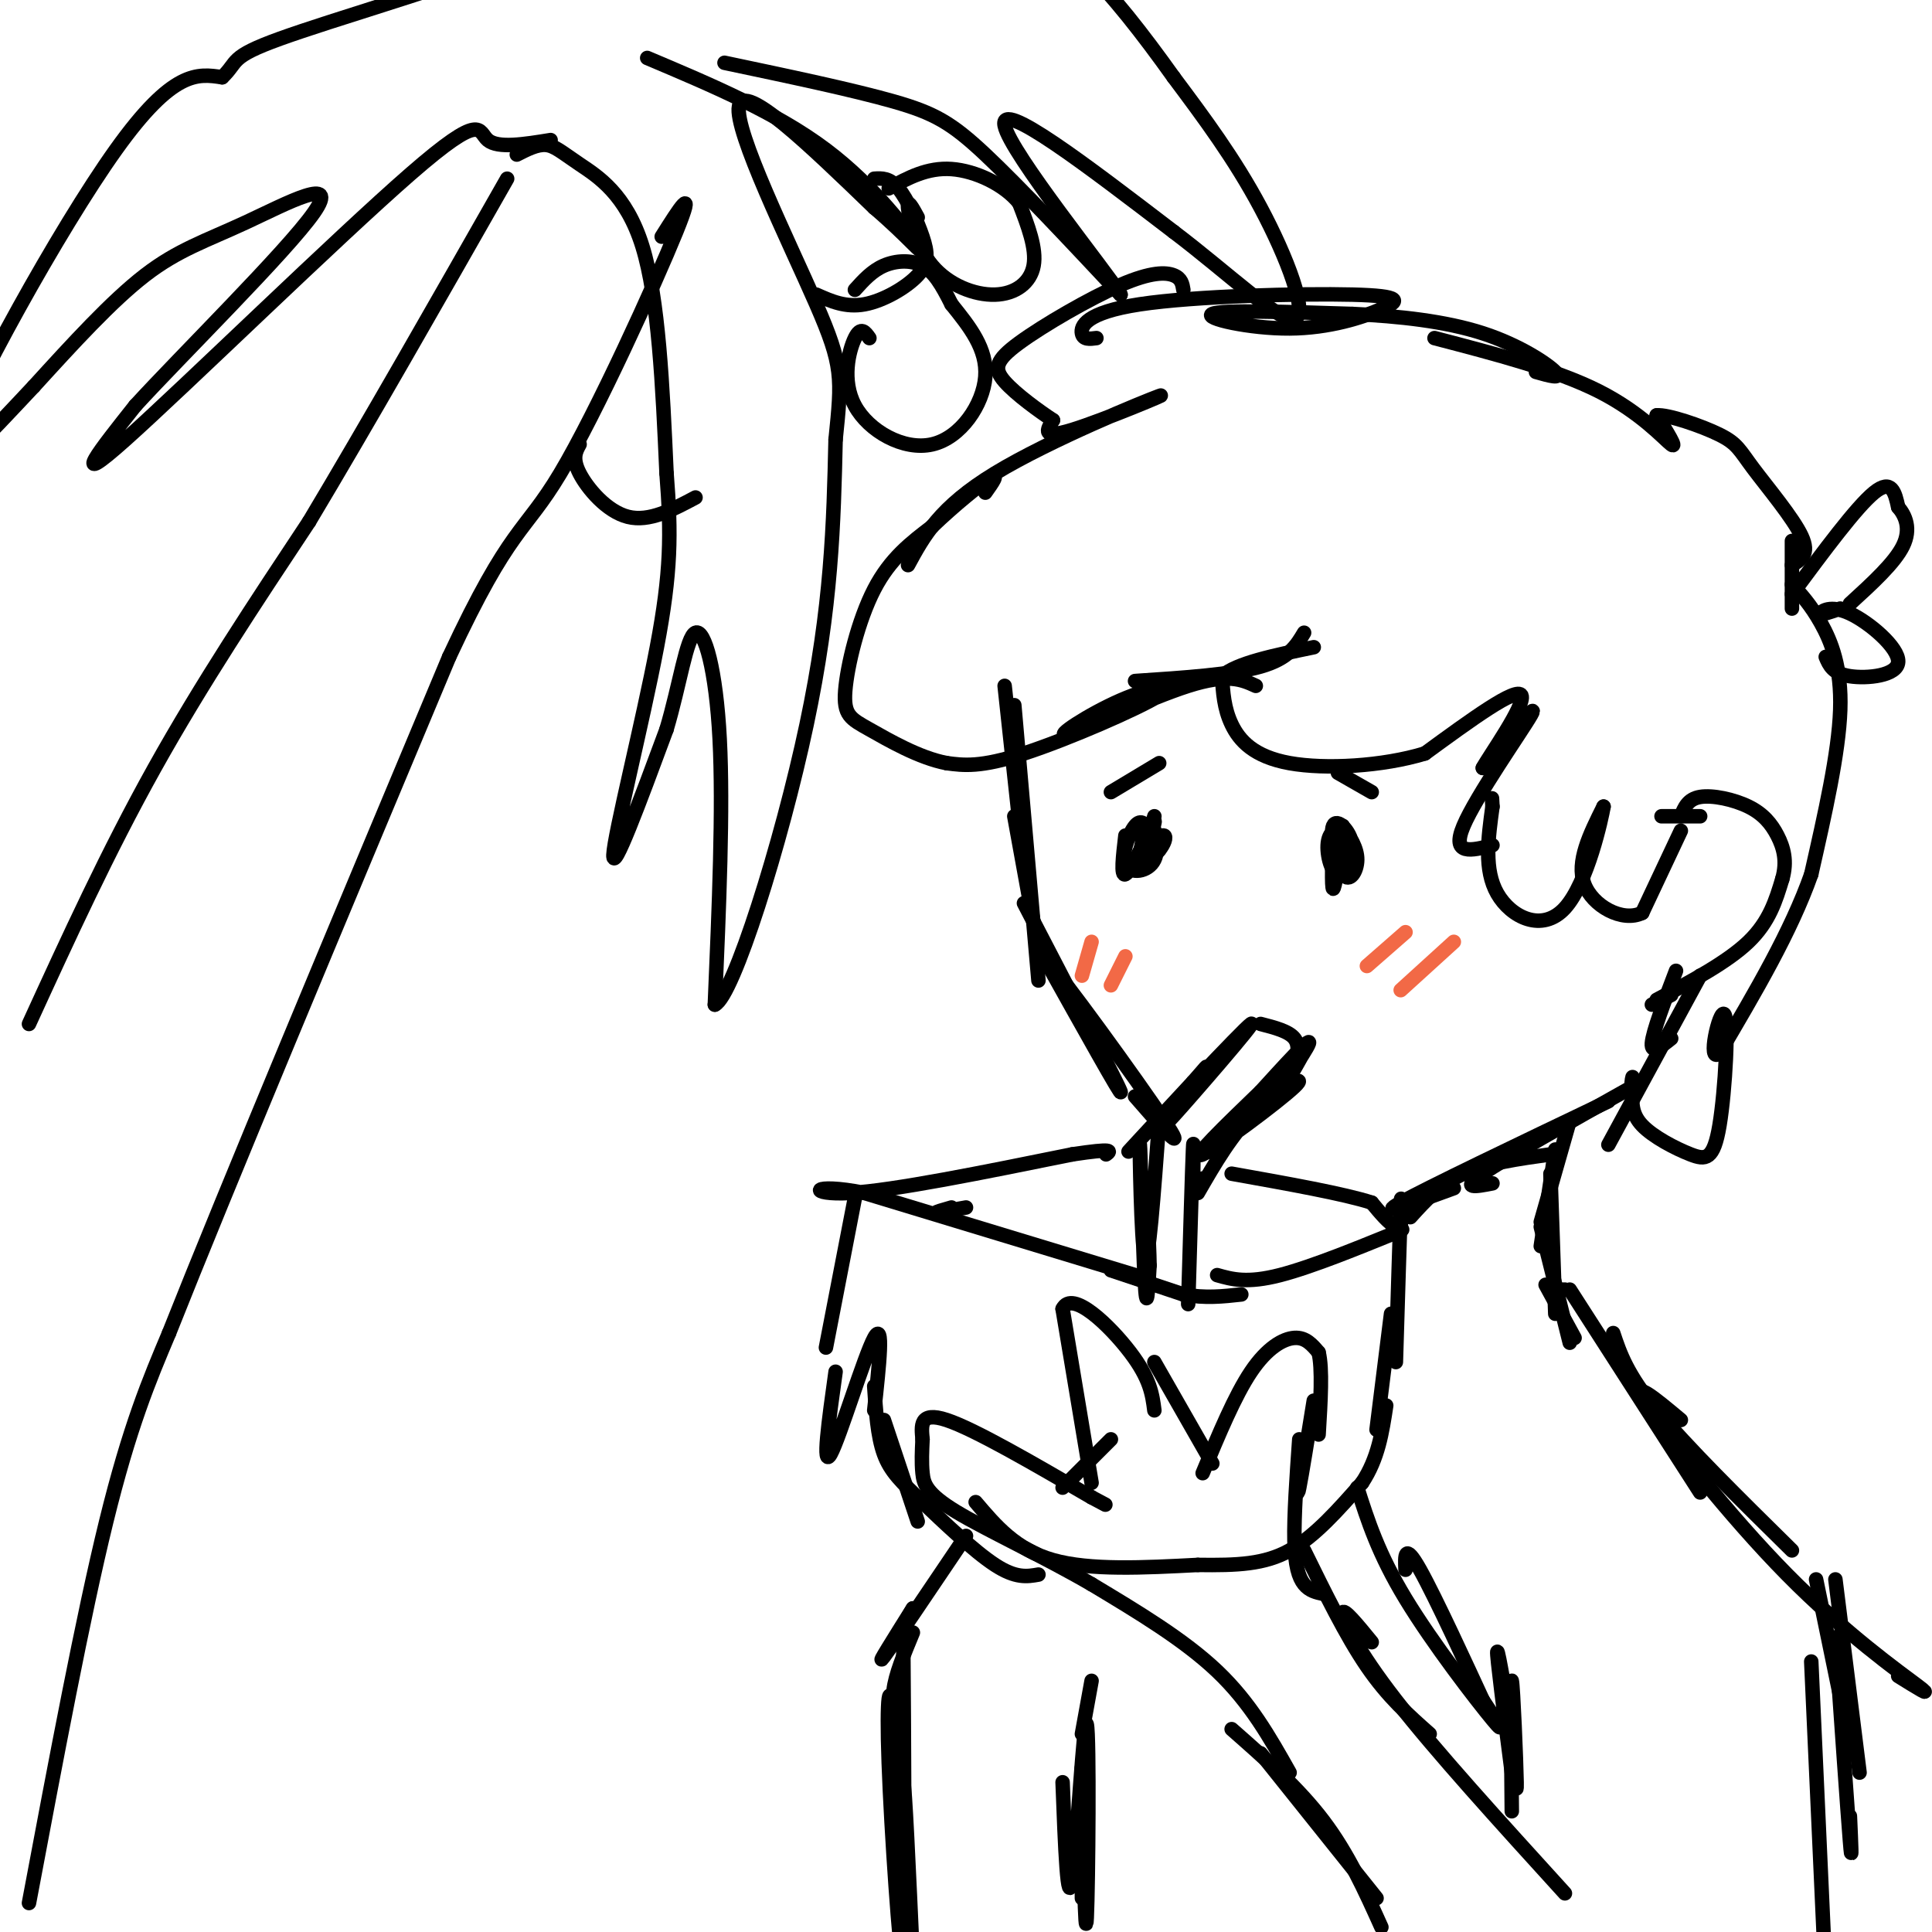<svg viewBox='0 0 400 400' version='1.1' xmlns='http://www.w3.org/2000/svg' xmlns:xlink='http://www.w3.org/1999/xlink'><g fill='none' stroke='#000000' stroke-width='3' stroke-linecap='round' stroke-linejoin='round'><path d='M208,142c0.000,0.000 4.000,37.000 4,37'/><path d='M210,146c0.000,0.000 5.000,57.000 5,57'/><path d='M210,169c0.000,0.000 4.000,22.000 4,22'/><path d='M212,187c9.667,18.583 19.333,37.167 20,39c0.667,1.833 -7.667,-13.083 -16,-28'/><path d='M216,198c3.333,3.422 19.667,25.978 25,34c5.333,8.022 -0.333,1.511 -6,-5'/><path d='M257,214c-8.512,10.155 -17.024,20.310 -14,17c3.024,-3.310 17.583,-20.083 16,-19c-1.583,1.083 -19.310,20.024 -24,25c-4.690,4.976 3.655,-4.012 12,-13'/><path d='M247,224c2.711,-3.044 3.489,-4.156 2,-2c-1.489,2.156 -5.244,7.578 -9,13'/><path d='M240,232c-1.131,15.286 -2.262,30.571 -3,28c-0.738,-2.571 -1.083,-23.000 -1,-23c0.083,0.000 0.595,20.429 1,28c0.405,7.571 0.702,2.286 1,-3'/><path d='M238,262c-0.067,-5.000 -0.733,-16.000 -1,-17c-0.267,-1.000 -0.133,8.000 0,17'/><path d='M246,270c0.417,-14.083 0.833,-28.167 1,-32c0.167,-3.833 0.083,2.583 0,9'/><path d='M247,247c0.333,1.000 1.167,-1.000 2,-3'/><path d='M248,247c3.530,-6.125 7.060,-12.250 12,-17c4.940,-4.750 11.292,-8.125 8,-5c-3.292,3.125 -16.226,12.750 -19,14c-2.774,1.250 4.613,-5.875 12,-13'/><path d='M261,226c4.708,-5.159 10.478,-11.558 10,-10c-0.478,1.558 -7.206,11.073 -8,12c-0.794,0.927 4.344,-6.735 6,-9c1.656,-2.265 -0.172,0.868 -2,4'/><path d='M268,221c0.583,-2.250 1.167,-4.500 0,-6c-1.167,-1.500 -4.083,-2.250 -7,-3'/><path d='M230,263c0.000,0.000 15.000,5.000 15,5'/><path d='M245,268c4.500,0.833 8.250,0.417 12,0'/><path d='M235,264c0.000,0.000 -56.000,-17.000 -56,-17'/><path d='M179,247c-11.422,-2.289 -11.978,0.489 -3,0c8.978,-0.489 27.489,-4.244 46,-8'/><path d='M222,239c8.833,-1.333 7.917,-0.667 7,0'/><path d='M252,264c3.095,0.875 6.190,1.750 13,0c6.810,-1.750 17.333,-6.125 22,-8c4.667,-1.875 3.476,-1.250 2,-2c-1.476,-0.750 -3.238,-2.875 -5,-5'/><path d='M284,249c-5.667,-1.833 -17.333,-3.917 -29,-6'/><path d='M177,248c0.000,0.000 -6.000,31.000 -6,31'/><path d='M173,284c-1.422,10.178 -2.844,20.356 -1,17c1.844,-3.356 6.956,-20.244 9,-24c2.044,-3.756 1.022,5.622 0,15'/><path d='M183,294c0.000,0.000 7.000,21.000 7,21'/><path d='M181,287c0.333,5.161 0.667,10.321 2,14c1.333,3.679 3.667,5.875 8,10c4.333,4.125 10.667,10.179 15,13c4.333,2.821 6.667,2.411 9,2'/><path d='M202,311c4.167,4.917 8.333,9.833 16,12c7.667,2.167 18.833,1.583 30,1'/><path d='M248,324c8.222,0.111 13.778,-0.111 19,-3c5.222,-2.889 10.111,-8.444 15,-14'/><path d='M282,307c3.333,-5.000 4.167,-10.500 5,-16'/><path d='M285,296c0.000,0.000 3.000,-24.000 3,-24'/><path d='M289,282c0.417,-13.750 0.833,-27.500 1,-32c0.167,-4.500 0.083,0.250 0,5'/><path d='M197,250c-1.750,0.500 -3.500,1.000 -3,1c0.500,0.000 3.250,-0.500 6,-1'/><path d='M292,252c3.083,-3.417 6.167,-6.833 11,-9c4.833,-2.167 11.417,-3.083 18,-4'/><path d='M301,246c-8.167,3.000 -16.333,6.000 -11,3c5.333,-3.000 24.167,-12.000 43,-21'/><path d='M309,245c-3.417,0.667 -6.833,1.333 -2,-2c4.833,-3.333 17.917,-10.667 31,-18'/><path d='M333,237c0.000,0.000 19.000,-35.000 19,-35'/><path d='M346,215c-2.083,1.667 -4.167,3.333 -4,1c0.167,-2.333 2.583,-8.667 5,-15'/><path d='M346,206c0.000,0.000 -4.000,2.000 -4,2'/><path d='M343,207c7.333,-3.917 14.667,-7.833 19,-12c4.333,-4.167 5.667,-8.583 7,-13'/><path d='M369,182c1.073,-3.730 0.257,-6.557 -1,-9c-1.257,-2.443 -2.954,-4.504 -6,-6c-3.046,-1.496 -7.442,-2.427 -10,-2c-2.558,0.427 -3.279,2.214 -4,4'/><path d='M352,169c0.000,0.000 -8.000,0.000 -8,0'/><path d='M348,172c0.000,0.000 -8.000,17.000 -8,17'/><path d='M340,189c-4.089,2.022 -10.311,-1.422 -12,-6c-1.689,-4.578 1.156,-10.289 4,-16'/><path d='M332,167c-0.369,2.238 -3.292,15.833 -8,21c-4.708,5.167 -11.202,1.905 -14,-3c-2.798,-4.905 -1.899,-11.452 -1,-18'/><path d='M309,167c-0.167,-3.000 -0.083,-1.500 0,0'/><path d='M309,175c-4.311,1.111 -8.622,2.222 -6,-4c2.622,-6.222 12.178,-19.778 14,-23c1.822,-3.222 -4.089,3.889 -10,11'/><path d='M307,159c1.111,-2.156 8.889,-13.044 8,-15c-0.889,-1.956 -10.444,5.022 -20,12'/><path d='M295,156c-8.738,2.667 -20.583,3.333 -28,2c-7.417,-1.333 -10.405,-4.667 -12,-8c-1.595,-3.333 -1.798,-6.667 -2,-10'/><path d='M253,140c2.833,-2.667 10.917,-4.333 19,-6'/><path d='M270,131c-1.583,2.667 -3.167,5.333 -9,7c-5.833,1.667 -15.917,2.333 -26,3'/><path d='M260,142c-2.870,-1.312 -5.740,-2.624 -14,0c-8.260,2.624 -21.909,9.184 -25,10c-3.091,0.816 4.378,-4.111 11,-7c6.622,-2.889 12.398,-3.739 8,-1c-4.398,2.739 -18.971,9.068 -28,12c-9.029,2.932 -12.515,2.466 -16,2'/><path d='M196,158c-5.738,-1.085 -12.085,-4.796 -16,-7c-3.915,-2.204 -5.400,-2.901 -5,-8c0.400,-5.099 2.686,-14.600 6,-21c3.314,-6.400 7.657,-9.700 12,-13'/><path d='M193,109c4.578,-4.378 10.022,-8.822 12,-10c1.978,-1.178 0.489,0.911 -1,3'/><path d='M188,117c3.250,-6.000 6.500,-12.000 18,-19c11.500,-7.000 31.250,-15.000 34,-16c2.750,-1.000 -11.500,5.000 -18,7c-6.500,2.000 -5.250,0.000 -4,-2'/><path d='M218,87c-2.770,-1.820 -7.695,-5.369 -10,-8c-2.305,-2.631 -1.989,-4.344 3,-8c4.989,-3.656 14.651,-9.253 21,-12c6.349,-2.747 9.385,-2.642 11,-2c1.615,0.642 1.807,1.821 2,3'/><path d='M227,70c-1.369,0.182 -2.739,0.364 -3,-1c-0.261,-1.364 0.586,-4.275 12,-6c11.414,-1.725 33.396,-2.263 44,-2c10.604,0.263 9.832,1.328 6,3c-3.832,1.672 -10.724,3.950 -19,4c-8.276,0.050 -17.936,-2.129 -16,-3c1.936,-0.871 15.468,-0.436 29,0'/><path d='M280,65c9.655,0.429 19.292,1.500 27,4c7.708,2.500 13.488,6.429 15,8c1.512,1.571 -1.244,0.786 -4,0'/><path d='M297,70c12.622,3.289 25.244,6.578 34,11c8.756,4.422 13.644,9.978 15,11c1.356,1.022 -0.822,-2.489 -3,-6'/><path d='M343,86c2.222,-0.242 9.276,2.152 13,4c3.724,1.848 4.118,3.152 7,7c2.882,3.848 8.252,10.242 10,14c1.748,3.758 -0.126,4.879 -2,6'/><path d='M371,112c0.000,0.000 0.000,14.000 0,14'/><path d='M371,121c1.956,2.133 3.911,4.267 6,8c2.089,3.733 4.311,9.067 4,18c-0.311,8.933 -3.156,21.467 -6,34'/><path d='M375,181c-4.167,11.833 -11.583,24.417 -19,37'/><path d='M356,218c-2.709,2.633 0.020,-9.283 1,-8c0.980,1.283 0.211,15.767 -1,23c-1.211,7.233 -2.865,7.217 -6,6c-3.135,-1.217 -7.753,-3.633 -10,-6c-2.247,-2.367 -2.124,-4.683 -2,-7'/><path d='M338,226c-0.333,-1.667 -0.167,-2.333 0,-3'/><path d='M371,123c6.667,-9.000 13.333,-18.000 17,-21c3.667,-3.000 4.333,0.000 5,3'/><path d='M393,105c1.489,1.711 2.711,4.489 1,8c-1.711,3.511 -6.356,7.756 -11,12'/><path d='M381,126c-1.995,0.695 -3.990,1.391 -4,1c-0.010,-0.391 1.967,-1.868 6,0c4.033,1.868 10.124,7.080 10,10c-0.124,2.920 -6.464,3.549 -10,3c-3.536,-0.549 -4.268,-2.274 -5,-4'/><path d='M233,173c-0.500,4.250 -1.000,8.500 0,8c1.000,-0.500 3.500,-5.750 6,-11'/><path d='M239,170c0.400,-0.067 -1.600,5.267 -2,6c-0.400,0.733 0.800,-3.133 2,-7'/><path d='M276,172c-0.167,5.917 -0.333,11.833 0,12c0.333,0.167 1.167,-5.417 2,-11'/><path d='M278,173c-0.424,-1.968 -2.484,-1.388 -3,1c-0.516,2.388 0.512,6.584 2,7c1.488,0.416 3.435,-2.949 3,-6c-0.435,-3.051 -3.250,-5.787 -4,-4c-0.750,1.787 0.567,8.096 2,10c1.433,1.904 2.981,-0.599 3,-3c0.019,-2.401 -1.490,-4.701 -3,-7'/><path d='M278,171c-1.044,0.333 -2.156,4.667 -2,6c0.156,1.333 1.578,-0.333 3,-2'/><path d='M238,172c-0.857,-1.284 -1.715,-2.568 -3,-1c-1.285,1.568 -2.999,5.986 -2,8c0.999,2.014 4.711,1.622 6,-1c1.289,-2.622 0.155,-7.475 -1,-7c-1.155,0.475 -2.330,6.279 -2,8c0.330,1.721 2.165,-0.639 4,-3'/><path d='M240,176c1.022,-1.222 1.578,-2.778 1,-3c-0.578,-0.222 -2.289,0.889 -4,2'/><path d='M230,164c0.000,0.000 10.000,-6.000 10,-6'/><path d='M277,160c0.000,0.000 7.000,4.000 7,4'/><path d='M325,232c0.000,0.000 -6.000,21.000 -6,21'/><path d='M322,238c0.000,0.000 -3.000,20.000 -3,20'/><path d='M321,243c0.000,0.000 1.000,29.000 1,29'/><path d='M319,254c0.000,0.000 6.000,24.000 6,24'/><path d='M324,267c0.000,0.000 -1.000,0.000 -1,0'/><path d='M320,266c0.000,0.000 6.000,11.000 6,11'/><path d='M325,267c0.000,0.000 27.000,42.000 27,42'/><path d='M334,276c1.417,4.250 2.833,8.500 9,16c6.167,7.500 17.083,18.250 28,29'/><path d='M348,294c-5.411,-4.530 -10.821,-9.060 -7,-3c3.821,6.060 16.875,22.708 29,35c12.125,12.292 23.321,20.226 27,23c3.679,2.774 -0.161,0.387 -4,-2'/><path d='M376,327c0.000,0.000 7.000,34.000 7,34'/><path d='M380,327c0.000,0.000 5.000,40.000 5,40'/><path d='M380,339c1.250,17.917 2.500,35.833 3,42c0.500,6.167 0.250,0.583 0,-5'/><path d='M375,344c0.000,0.000 3.000,66.000 3,66'/><path d='M285,393c0.000,0.000 -24.000,-30.000 -24,-30'/><path d='M286,399c-3.417,-7.583 -6.833,-15.167 -12,-22c-5.167,-6.833 -12.083,-12.917 -19,-19'/><path d='M267,367c-4.083,-7.250 -8.167,-14.500 -15,-21c-6.833,-6.500 -16.417,-12.250 -26,-18'/><path d='M226,328c-9.940,-5.786 -21.792,-11.250 -28,-15c-6.208,-3.750 -6.774,-5.786 -7,-8c-0.226,-2.214 -0.113,-4.607 0,-7'/><path d='M191,298c-0.222,-2.689 -0.778,-5.911 5,-4c5.778,1.911 17.889,8.956 30,16'/><path d='M226,310c5.000,2.667 2.500,1.333 0,0'/><path d='M220,308c0.000,0.000 10.000,-10.000 10,-10'/><path d='M226,307c0.000,0.000 -6.000,-36.000 -6,-36'/><path d='M220,271c1.956,-4.133 9.844,3.533 14,9c4.156,5.467 4.578,8.733 5,12'/><path d='M239,282c0.000,0.000 12.000,21.000 12,21'/><path d='M249,305c3.333,-8.022 6.667,-16.044 10,-21c3.333,-4.956 6.667,-6.844 9,-7c2.333,-0.156 3.667,1.422 5,3'/><path d='M273,280c0.833,3.333 0.417,10.167 0,17'/><path d='M272,290c-1.250,7.750 -2.500,15.500 -3,18c-0.500,2.500 -0.250,-0.250 0,-3'/><path d='M269,298c-0.556,7.911 -1.111,15.822 -1,21c0.111,5.178 0.889,7.622 2,9c1.111,1.378 2.556,1.689 4,2'/><path d='M270,321c4.333,8.833 8.667,17.667 13,24c4.333,6.333 8.667,10.167 13,14'/><path d='M284,340c-2.978,-3.644 -5.956,-7.289 -6,-6c-0.044,1.289 2.844,7.511 11,18c8.156,10.489 21.578,25.244 35,40'/><path d='M313,375c-0.133,-13.956 -0.267,-27.911 0,-27c0.267,0.911 0.933,16.689 1,21c0.067,4.311 -0.467,-2.844 -1,-10'/><path d='M313,359c-0.956,-6.444 -2.844,-17.556 -3,-17c-0.156,0.556 1.422,12.778 3,25'/><path d='M281,308c2.178,6.844 4.356,13.689 10,23c5.644,9.311 14.756,21.089 18,25c3.244,3.911 0.622,-0.044 -2,-4'/><path d='M307,352c-3.067,-6.622 -9.733,-21.178 -13,-27c-3.267,-5.822 -3.133,-2.911 -3,0'/><path d='M200,318c-7.583,11.250 -15.167,22.500 -17,25c-1.833,2.500 2.083,-3.750 6,-10'/><path d='M189,333c0.333,-0.500 -1.833,3.250 -4,7'/><path d='M189,338c-1.833,4.417 -3.667,8.833 -4,12c-0.333,3.167 0.833,5.083 2,7'/><path d='M187,338c0.172,23.561 0.344,47.123 0,48c-0.344,0.877 -1.206,-20.930 -2,-30c-0.794,-9.070 -1.522,-5.404 -1,9c0.522,14.404 2.292,39.544 3,42c0.708,2.456 0.354,-17.772 0,-38'/><path d='M187,369c0.333,-0.167 1.167,18.417 2,37'/><path d='M220,369c0.512,13.446 1.024,26.893 2,20c0.976,-6.893 2.417,-34.125 3,-32c0.583,2.125 0.310,33.607 0,40c-0.310,6.393 -0.655,-12.304 -1,-31'/><path d='M224,366c-0.167,-0.667 -0.083,13.167 0,27'/><path d='M224,359c0.000,0.000 2.000,-11.000 2,-11'/></g>
<g fill='none' stroke='#f26946' stroke-width='3' stroke-linecap='round' stroke-linejoin='round'><path d='M283,200c0.000,0.000 8.000,-7.000 8,-7'/><path d='M290,205c0.000,0.000 11.000,-10.000 11,-10'/><path d='M224,202c0.000,0.000 2.000,-7.000 2,-7'/><path d='M230,204c0.000,0.000 3.000,-6.000 3,-6'/></g>
<g fill='none' stroke='#000000' stroke-width='3' stroke-linecap='round' stroke-linejoin='round'><path d='M6,394c5.583,-29.667 11.167,-59.333 16,-79c4.833,-19.667 8.917,-29.333 13,-39'/><path d='M35,276c11.833,-29.833 34.917,-84.917 58,-140'/><path d='M93,136c12.714,-27.274 15.500,-25.458 23,-38c7.500,-12.542 19.714,-39.440 24,-50c4.286,-10.560 0.643,-4.780 -3,1'/><path d='M6,212c8.167,-17.833 16.333,-35.667 26,-53c9.667,-17.333 20.833,-34.167 32,-51'/><path d='M64,108c12.167,-20.333 26.583,-45.667 41,-71'/><path d='M107,32c2.101,-1.071 4.202,-2.143 6,-2c1.798,0.143 3.292,1.500 7,4c3.708,2.500 9.631,6.143 13,17c3.369,10.857 4.185,28.929 5,47'/><path d='M138,98c0.988,12.548 0.958,20.417 -2,36c-2.958,15.583 -8.845,38.881 -9,43c-0.155,4.119 5.423,-10.940 11,-26'/><path d='M138,151c2.750,-9.202 4.125,-19.208 6,-20c1.875,-0.792 4.250,7.631 5,22c0.750,14.369 -0.125,34.685 -1,55'/><path d='M148,208c3.800,-1.711 13.800,-33.489 19,-58c5.200,-24.511 5.600,-41.756 6,-59'/><path d='M173,91c1.310,-12.774 1.583,-15.208 -4,-28c-5.583,-12.792 -17.024,-35.940 -16,-41c1.024,-5.060 14.512,7.970 28,21'/><path d='M181,43c7.060,6.024 10.708,10.583 9,8c-1.708,-2.583 -8.774,-12.310 -19,-20c-10.226,-7.690 -23.613,-13.345 -37,-19'/><path d='M150,13c13.289,2.800 26.578,5.600 35,8c8.422,2.400 11.978,4.400 19,11c7.022,6.600 17.511,17.800 28,29'/><path d='M232,61c-2.533,-4.244 -22.867,-29.356 -24,-35c-1.133,-5.644 16.933,8.178 35,22'/><path d='M243,48c11.274,8.524 21.958,18.833 25,18c3.042,-0.833 -1.560,-12.810 -7,-23c-5.440,-10.190 -11.720,-18.595 -18,-27'/><path d='M243,16c-6.311,-8.867 -13.089,-17.533 -18,-22c-4.911,-4.467 -7.956,-4.733 -11,-5'/><path d='M114,29c-5.452,0.887 -10.905,1.774 -13,0c-2.095,-1.774 -0.833,-6.208 -16,7c-15.167,13.208 -46.762,44.060 -59,55c-12.238,10.940 -5.119,1.970 2,-7'/><path d='M28,84c9.276,-10.161 31.466,-32.064 37,-40c5.534,-7.936 -5.587,-1.906 -14,2c-8.413,3.906 -14.118,5.687 -21,11c-6.882,5.313 -14.941,14.156 -23,23'/><path d='M7,80c-9.167,9.726 -20.583,22.542 -17,12c3.583,-10.542 22.167,-44.440 34,-61c11.833,-16.560 16.917,-15.780 22,-15'/><path d='M46,16c3.496,-3.319 1.236,-4.116 12,-8c10.764,-3.884 34.552,-10.853 39,-13c4.448,-2.147 -10.443,0.530 -20,0c-9.557,-0.530 -13.778,-4.265 -18,-8'/><path d='M59,-13c-3.500,-1.667 -3.250,-1.833 -3,-2'/><path d='M120,92c-0.800,1.444 -1.600,2.889 0,6c1.600,3.111 5.600,7.889 10,9c4.400,1.111 9.200,-1.444 14,-4'/><path d='M169,61c3.043,1.359 6.086,2.718 10,2c3.914,-0.718 8.699,-3.512 11,-6c2.301,-2.488 2.120,-4.670 1,-8c-1.120,-3.330 -3.177,-7.809 -5,-10c-1.823,-2.191 -3.411,-2.096 -5,-2'/><path d='M190,45c-1.086,-1.995 -2.172,-3.990 -2,-2c0.172,1.990 1.603,7.967 5,12c3.397,4.033 8.761,6.124 13,6c4.239,-0.124 7.354,-2.464 8,-6c0.646,-3.536 -1.177,-8.268 -3,-13'/><path d='M211,42c-3.000,-3.756 -9.000,-6.644 -14,-7c-5.000,-0.356 -9.000,1.822 -13,4'/><path d='M180,70c-0.882,-1.255 -1.764,-2.510 -3,0c-1.236,2.510 -2.826,8.786 0,14c2.826,5.214 10.069,9.365 16,8c5.931,-1.365 10.552,-8.247 11,-14c0.448,-5.753 -3.276,-10.376 -7,-15'/><path d='M197,63c-2.036,-4.071 -3.625,-6.750 -6,-8c-2.375,-1.250 -5.536,-1.071 -8,0c-2.464,1.071 -4.232,3.036 -6,5'/></g>
</svg>